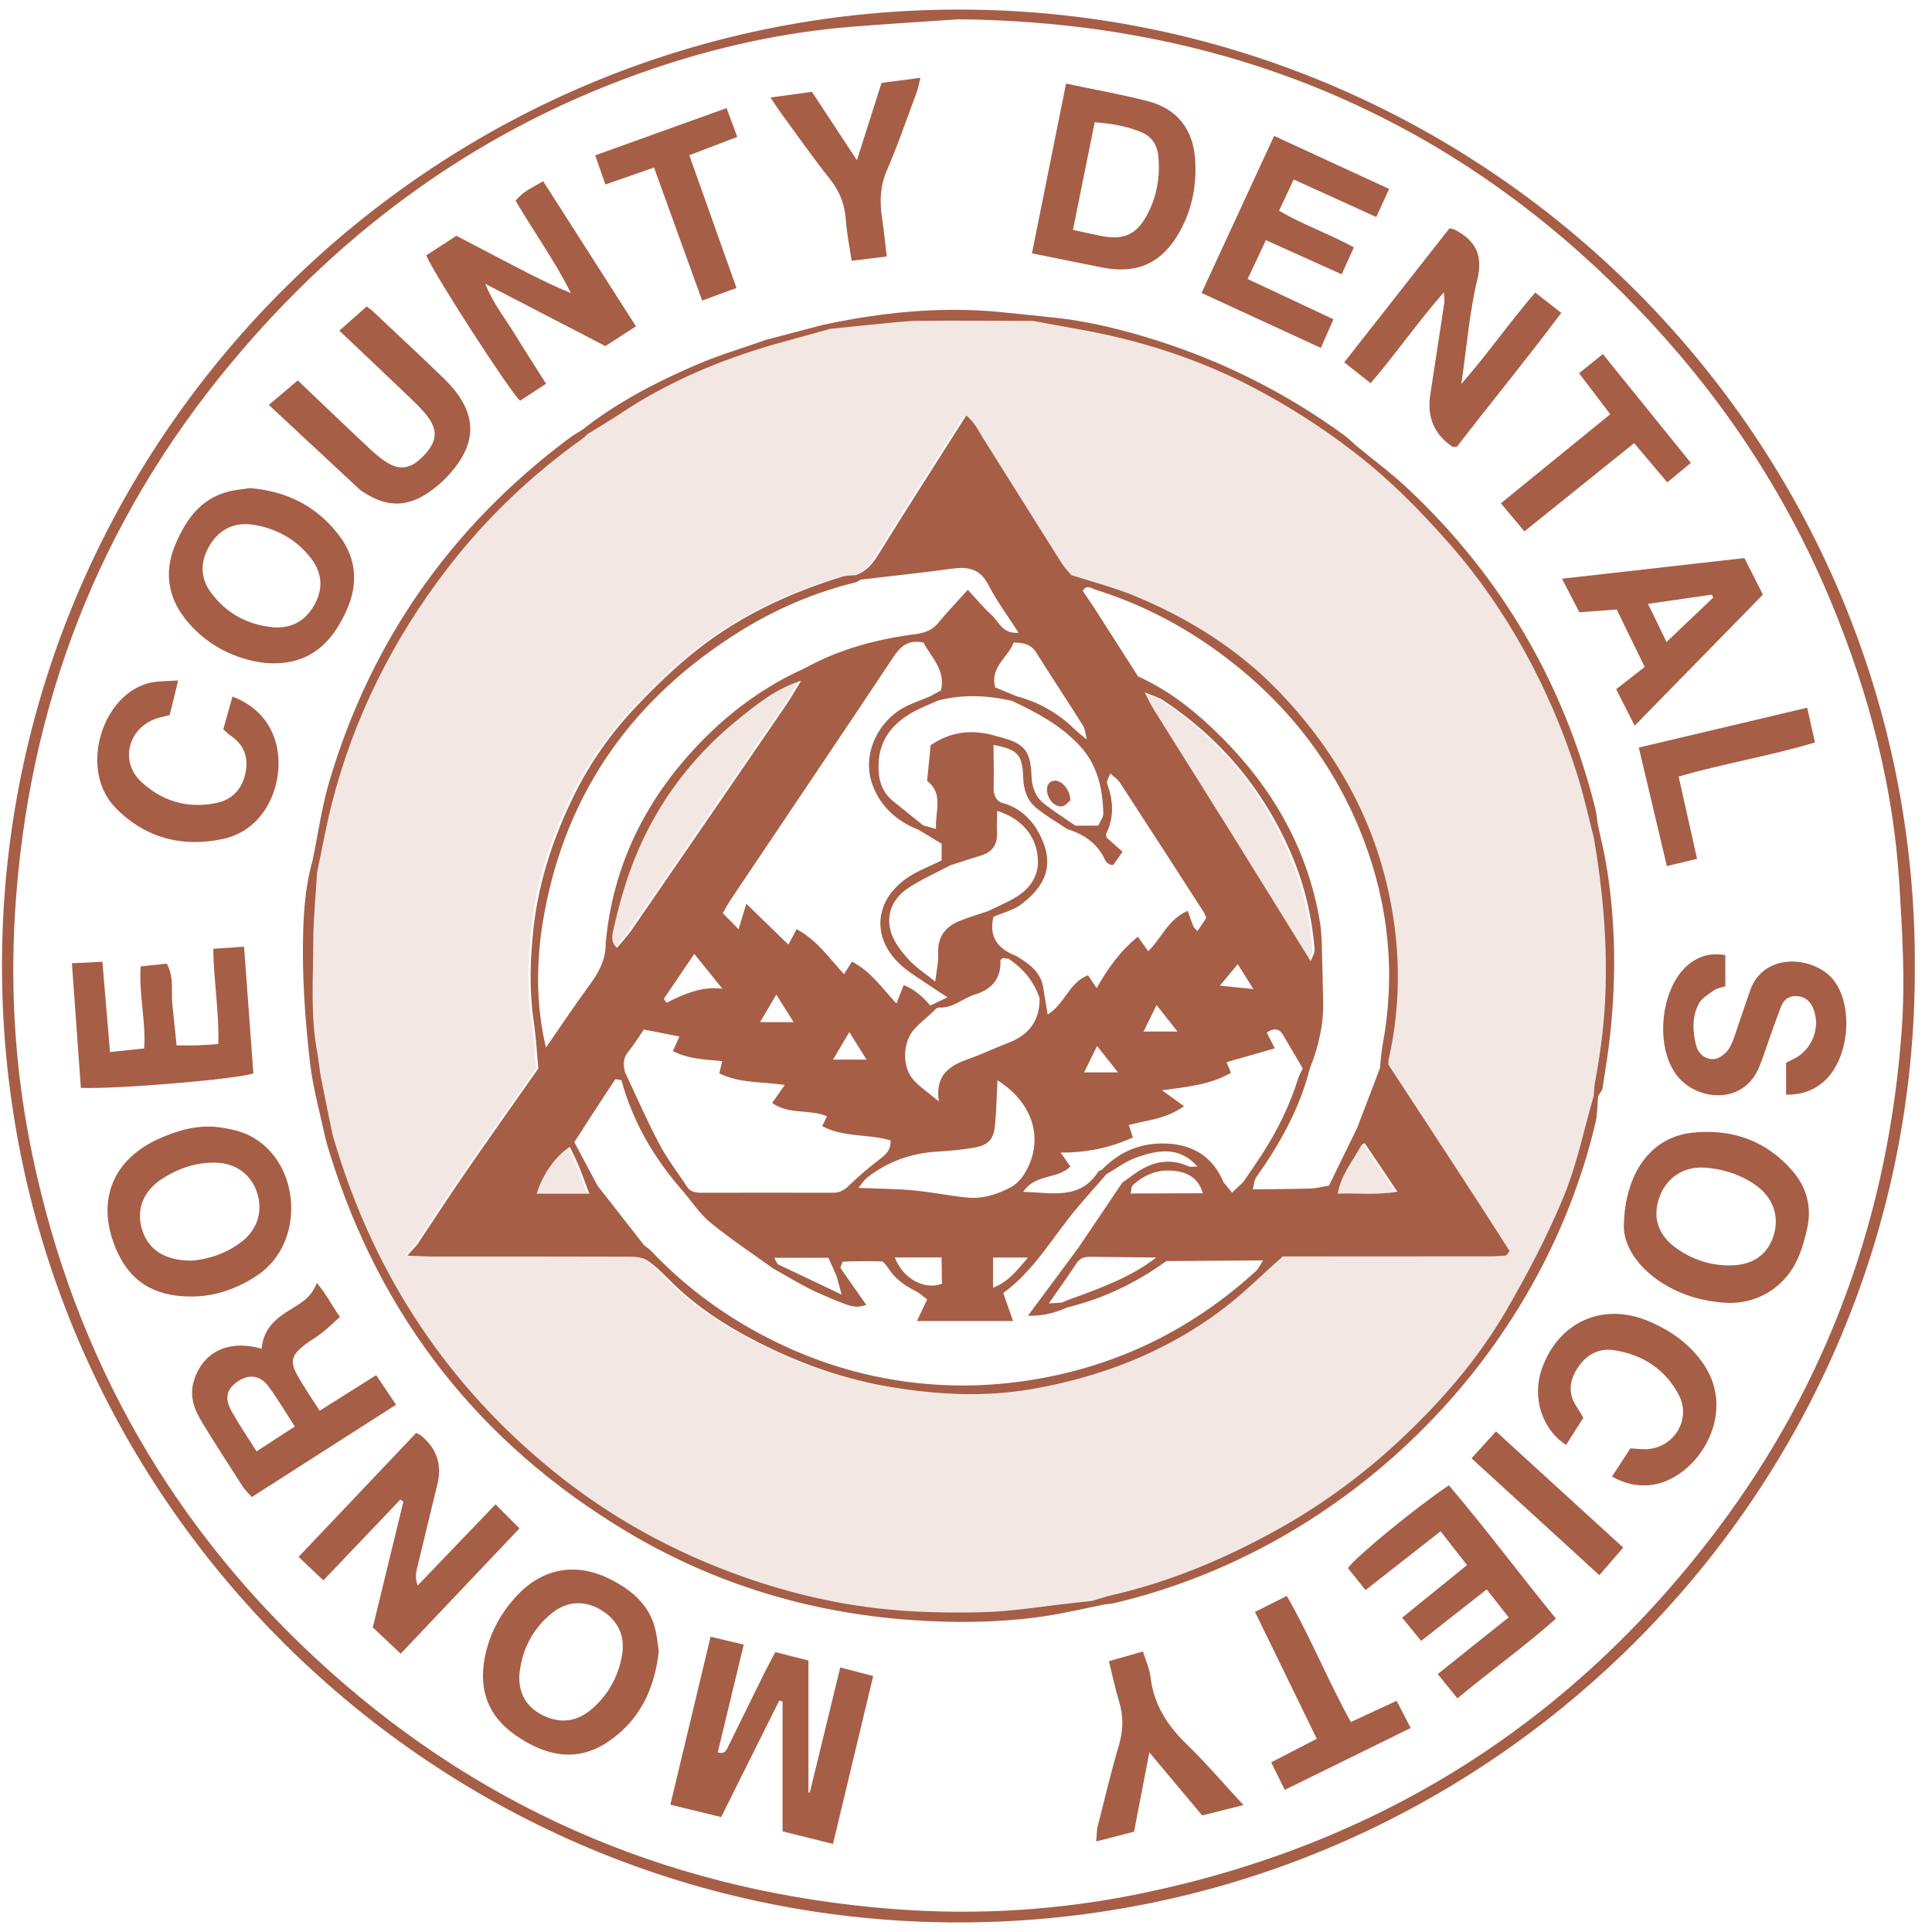 <svg xmlns="http://www.w3.org/2000/svg" width="101" height="101" viewBox="0 0 101 101" fill="none"><g clip-path="url(#clip0_6022_51)"><path opacity="0.15" d="M68.608 49.645C68.469 47.866 68.047 46.146 67.334 44.513C65.908 41.243 63.7 38.612 60.729 36.633C60.431 36.434 60.062 36.341 59.726 36.198C59.883 36.497 60.021 36.806 60.199 37.092C61.459 39.111 62.734 41.121 63.993 43.141C65.467 45.505 66.931 47.877 68.399 50.246C68.473 50.045 68.624 49.839 68.608 49.645Z" fill="#A75E46"></path><path opacity="0.15" d="M71.058 59.859C70.607 60.688 69.975 61.43 69.817 62.401C70.806 62.356 71.806 62.49 72.935 62.298C72.31 61.37 71.77 60.568 71.23 59.766C71.171 59.796 71.085 59.811 71.058 59.859Z" fill="#A75E46"></path><path opacity="0.15" d="M27.939 62.403H30.691C30.507 61.914 30.332 61.422 30.134 60.939C29.997 60.605 29.829 60.284 29.674 59.958C28.962 60.397 28.256 61.367 27.939 62.403Z" fill="#A75E46"></path><path opacity="0.15" d="M66.663 80.028C68.962 78.762 71.086 77.226 73.013 75.445C75.243 73.384 77.244 71.102 78.768 68.467C79.872 66.558 80.906 64.589 81.746 62.553C82.44 60.87 82.804 59.051 83.314 57.292C83.335 57.056 83.338 56.817 83.382 56.585C83.686 54.956 83.892 53.319 83.937 51.658C84.008 49.009 83.772 46.389 83.32 43.783C83.029 42.668 82.785 41.538 82.438 40.441C81.73 38.208 80.818 36.065 79.677 34.006C78.568 32.005 77.272 30.134 75.777 28.431C74.213 26.65 72.533 24.953 70.625 23.513C69.008 22.279 67.297 21.19 65.496 20.248C62.561 18.714 59.44 17.737 56.182 17.176C55.46 17.052 54.741 16.912 54.02 16.779C52.024 16.774 50.028 16.751 48.032 16.773C47.261 16.782 46.491 16.887 45.721 16.959C44.951 17.03 44.181 17.113 43.412 17.192C42.45 17.457 41.489 17.722 40.528 17.987C37.685 18.808 34.98 19.933 32.504 21.577C31.915 21.969 31.304 22.328 30.703 22.701C30.631 22.771 30.565 22.851 30.484 22.909C27.787 24.829 25.414 27.089 23.395 29.712C20.545 33.416 18.489 37.518 17.337 42.054C17.038 43.233 16.827 44.434 16.576 45.625C16.505 46.842 16.381 48.058 16.378 49.275C16.373 51.172 16.23 53.078 16.577 54.965C16.663 55.43 16.699 55.905 16.788 56.369C16.979 57.361 17.19 58.349 17.393 59.339C18.486 63.128 20.108 66.665 22.375 69.904C24.342 72.714 26.696 75.163 29.383 77.269C31.958 79.288 34.8 80.878 37.865 82.064C40.414 83.05 43.044 83.739 45.744 84.064C47.593 84.286 49.476 84.326 51.34 84.282C52.926 84.245 54.506 83.97 56.089 83.8C56.425 83.763 56.762 83.726 57.098 83.689C57.45 83.586 57.797 83.466 58.153 83.384C61.158 82.692 63.975 81.51 66.663 80.028ZM53.744 72.63C51.349 73.037 48.954 72.918 46.549 72.529C44.066 72.127 41.743 71.302 39.525 70.175C37.857 69.327 36.282 68.313 34.942 66.976C34.559 66.594 34.175 66.197 33.73 65.9C33.477 65.731 33.099 65.697 32.777 65.696C29.336 65.683 25.894 65.69 22.453 65.687C22.095 65.687 21.736 65.662 21.174 65.641C21.449 65.337 21.572 65.202 21.694 65.066C22.521 63.826 23.332 62.574 24.179 61.347C25.448 59.507 26.743 57.684 28.026 55.855C27.95 55.045 27.909 54.231 27.789 53.428C27.542 51.767 27.594 50.12 27.783 48.453C28.05 46.086 28.787 43.871 29.807 41.751C30.634 40.031 31.718 38.458 33.028 37.058C34.45 35.539 35.96 34.123 37.712 32.975C39.637 31.714 41.726 30.821 43.914 30.143C44.136 30.075 44.384 30.088 44.62 30.064C45.163 29.877 45.492 29.49 45.794 29.002C47.292 26.582 48.832 24.187 50.395 21.723C50.824 22.061 51.015 22.49 51.258 22.877C52.631 25.061 53.999 27.249 55.377 29.43C55.52 29.657 55.713 29.853 55.883 30.063C56.978 30.417 58.101 30.702 59.162 31.138C62.017 32.312 64.608 33.933 66.753 36.162C69.484 39.001 71.446 42.339 72.369 46.172C73.095 49.191 73.174 52.282 72.486 55.351C72.464 55.449 72.47 55.554 72.463 55.656C74.589 58.915 76.743 62.157 78.8 65.402C78.701 65.536 78.686 65.566 78.662 65.587C78.638 65.609 78.607 65.638 78.577 65.64C78.306 65.657 78.035 65.679 77.763 65.679C74.156 65.683 70.548 65.684 66.941 65.685C65.875 66.626 64.867 67.645 63.732 68.494C60.763 70.713 57.38 72.012 53.744 72.63Z" fill="#A75E46"></path><path opacity="0.15" d="M32.803 45.575C32.463 46.531 32.2 47.518 31.97 48.507C31.894 48.832 31.777 49.254 32.139 49.549C32.396 49.239 32.677 48.947 32.904 48.617C35.597 44.707 38.282 40.793 40.964 36.876C41.248 36.461 41.496 36.02 41.761 35.591C40.494 35.978 39.477 36.789 38.477 37.599C35.85 39.728 33.938 42.385 32.803 45.575Z" fill="#A75E46"></path><path d="M50.683 0.503C22.88 0.204 0.371 22.65 0.106 49.982C-0.163 77.656 22.161 100.254 49.649 100.498C77.52 100.746 100.2 78.131 100.103 50.508C100.195 23.041 77.882 0.796 50.683 0.503ZM89.813 79.905C82.159 90.084 72.047 96.45 59.558 99.005C55.358 99.865 51.094 100.128 46.836 99.809C35.596 98.968 25.659 94.899 17.23 87.359C9.089 80.077 3.919 71.047 1.687 60.359C0.813 56.172 0.523 51.931 0.79 47.651C1.46 36.899 5.158 27.319 12.037 19.035C17.977 11.883 25.28 6.599 34.14 3.591C37.507 2.448 40.963 1.687 44.513 1.399C46.38 1.247 48.251 1.138 50.12 1.01C58.203 1.094 65.888 2.765 73.061 6.557C78.088 9.214 82.464 12.715 86.319 16.877C90.345 21.222 93.52 26.118 95.777 31.598C97.698 36.261 98.971 41.094 99.288 46.136C99.448 48.683 99.601 51.256 99.421 53.794C98.738 63.406 95.62 72.181 89.813 79.905Z" fill="#A75E46"></path><path d="M42.333 93.717C42.309 93.711 42.286 93.704 42.263 93.698V86.808C41.691 86.663 41.118 86.517 40.533 86.368C40.312 86.787 40.132 87.112 39.967 87.446C39.346 88.698 38.73 89.952 38.114 91.206C37.997 91.443 37.926 91.737 37.523 91.607C37.972 89.746 38.419 87.892 38.881 85.976C38.253 85.827 37.74 85.706 37.147 85.565C36.431 88.554 35.746 91.417 35.045 94.344C35.972 94.57 36.791 94.769 37.701 94.991C38.749 92.889 39.744 90.892 40.74 88.895C40.797 88.915 40.854 88.936 40.91 88.956V95.739C41.788 95.957 42.629 96.167 43.547 96.396C44.256 93.434 44.943 90.566 45.649 87.617C45.041 87.459 44.504 87.32 43.927 87.17C43.376 89.433 42.855 91.575 42.333 93.717Z" fill="#A75E46"></path><path d="M25.905 78.642C24.502 80.105 23.168 81.496 21.833 82.887C21.719 82.559 21.729 82.3 21.787 82.053C22.142 80.562 22.509 79.074 22.869 77.585C23.117 76.558 22.825 75.708 21.994 75.034C21.943 74.993 21.873 74.974 21.752 74.915C19.733 77.042 17.701 79.184 15.61 81.388C16.075 81.83 16.476 82.212 16.904 82.619C18.296 81.158 19.613 79.776 20.93 78.394C20.983 78.43 21.036 78.466 21.089 78.502C20.56 80.676 20.031 82.849 19.489 85.078C19.957 85.519 20.42 85.955 20.947 86.451C23.034 84.25 25.067 82.106 27.156 79.902C26.726 79.469 26.347 79.088 25.905 78.642Z" fill="#A75E46"></path><path d="M28.547 20.061C27.951 19.118 27.417 18.291 26.902 17.452C26.408 16.644 25.797 15.898 25.369 14.838C27.568 15.978 29.59 17.026 31.647 18.092C32.182 17.747 32.686 17.422 33.247 17.06C31.6 14.484 30.007 11.992 28.394 9.471C27.857 9.802 27.316 10.005 26.958 10.499C27.909 12.128 29.002 13.63 29.842 15.317C28.785 14.89 27.8 14.385 26.819 13.874C25.827 13.359 24.838 12.839 23.858 12.326C23.283 12.7 22.775 13.03 22.281 13.351C22.75 14.433 26.637 20.444 27.188 20.949C27.625 20.664 28.068 20.374 28.547 20.061Z" fill="#A75E46"></path><path d="M19.666 71.889C18.635 72.538 17.697 73.129 16.712 73.749C16.296 73.096 15.909 72.538 15.576 71.951C15.142 71.184 15.225 70.851 15.937 70.3C16.232 70.071 16.564 69.89 16.857 69.658C17.166 69.413 17.448 69.135 17.77 68.846C17.338 68.232 17.049 67.635 16.562 67.07C16.249 67.904 15.606 68.188 15.041 68.547C14.325 69.002 13.752 69.547 13.68 70.508C11.91 70.004 10.568 70.696 10.125 72.229C9.895 73.025 10.172 73.711 10.565 74.358C11.254 75.491 11.975 76.604 12.693 77.719C12.814 77.906 12.986 78.061 13.162 78.262C15.696 76.641 18.178 75.052 20.705 73.435C20.329 72.875 20.016 72.41 19.666 71.889ZM13.412 75.873C12.954 75.143 12.5 74.48 12.109 73.78C11.718 73.08 11.848 72.606 12.452 72.205C13.03 71.822 13.61 71.895 14.048 72.493C14.525 73.143 14.937 73.841 15.414 74.574C14.731 75.017 14.114 75.418 13.412 75.873Z" fill="#A75E46"></path><path d="M71.652 20.033C72.975 18.496 74.091 16.869 75.48 15.282C75.499 15.577 75.524 15.68 75.51 15.778C75.267 17.391 75.025 19.005 74.773 20.617C74.589 21.789 74.969 22.697 75.912 23.342C75.957 23.373 76.037 23.352 76.161 23.358C77.936 21.051 79.811 18.778 81.619 16.356C81.133 15.977 80.736 15.667 80.257 15.293C78.918 16.843 77.814 18.45 76.394 20.074C76.684 18.092 76.82 16.318 77.232 14.611C77.551 13.289 77.103 12.548 76.018 11.991C75.962 11.963 75.891 11.963 75.771 11.938C73.964 14.241 72.142 16.562 70.273 18.943C70.769 19.335 71.187 19.665 71.652 20.033Z" fill="#A75E46"></path><path d="M88.404 59.223C86.314 59.474 84.953 61.295 84.889 64.073C84.879 65.112 85.596 66.217 86.806 67.015C87.82 67.683 88.967 68.023 90.173 68.105C91.801 68.216 93.282 67.333 93.962 65.841C94.2 65.32 94.357 64.753 94.48 64.192C94.723 63.087 94.438 62.063 93.72 61.227C92.329 59.605 90.471 58.975 88.404 59.223ZM92.707 64.63C92.367 65.657 91.559 66.174 90.329 66.153C89.347 66.139 88.457 65.829 87.66 65.271C86.683 64.588 86.375 63.655 86.742 62.61C87.101 61.587 87.99 60.97 89.105 61.04C90.032 61.099 90.911 61.373 91.691 61.892C92.687 62.554 93.055 63.577 92.707 64.63Z" fill="#A75E46"></path><path d="M13.384 34.586C13.81 34.671 14.261 34.699 14.694 34.663C16.477 34.518 17.478 33.367 18.142 31.852C18.719 30.538 18.637 29.224 17.783 28.068C16.632 26.51 15.045 25.672 13.053 25.517C12.687 25.577 12.279 25.607 11.89 25.712C10.47 26.094 9.727 27.17 9.183 28.429C8.517 29.969 8.809 31.383 9.89 32.604C10.815 33.65 12.006 34.312 13.384 34.586ZM10.99 28.465C11.512 27.622 12.312 27.283 13.26 27.435C14.435 27.623 15.449 28.18 16.204 29.114C16.81 29.863 16.937 30.698 16.456 31.584C16.006 32.411 15.331 32.831 14.376 32.801C12.979 32.692 11.834 32.082 11.011 30.954C10.434 30.163 10.477 29.293 10.99 28.465Z" fill="#A75E46"></path><path d="M31.892 82.553C30.097 81.65 28.334 81.978 26.975 83.466C26.133 84.389 25.561 85.463 25.334 86.702C25.027 88.372 25.534 89.726 26.937 90.705C28.445 91.757 30.069 92.168 31.707 91.108C33.412 90.005 34.226 88.316 34.44 86.32C34.38 85.934 34.348 85.561 34.264 85.201C33.956 83.891 33.02 83.122 31.892 82.553ZM32.519 86.522C32.325 87.659 31.779 88.64 30.887 89.385C30.144 90.007 29.298 90.115 28.413 89.688C27.523 89.257 27.101 88.541 27.151 87.541C27.284 86.234 27.846 85.136 28.872 84.314C29.668 83.678 30.602 83.66 31.442 84.178C32.319 84.719 32.688 85.528 32.519 86.522Z" fill="#A75E46"></path><path d="M13.182 59.437C12.668 59.148 12.038 59.008 11.445 58.93C10.374 58.79 9.355 59.07 8.373 59.5C5.879 60.594 5.004 62.778 6.063 65.29C6.76 66.944 8.006 67.775 9.958 67.778C11.17 67.793 12.427 67.39 13.538 66.611C15.937 64.928 15.742 60.873 13.182 59.437ZM12.65 64.901C11.82 65.549 10.851 65.834 10.04 65.902C8.597 65.914 7.724 65.308 7.415 64.24C7.119 63.216 7.494 62.253 8.491 61.613C9.335 61.07 10.268 60.759 11.282 60.781C12.331 60.804 13.124 61.396 13.438 62.349C13.752 63.301 13.469 64.262 12.65 64.901Z" fill="#A75E46"></path><path d="M61.694 12.072C62.334 10.905 62.562 9.652 62.478 8.334C62.378 6.789 61.561 5.702 60.052 5.304C58.677 4.941 57.271 4.698 55.73 4.371C55.125 7.387 54.546 10.267 53.948 13.244C55.242 13.505 56.431 13.749 57.622 13.985C59.476 14.352 60.78 13.736 61.694 12.072ZM56.091 12.019C56.477 10.109 56.845 8.286 57.228 6.392C58.128 6.463 58.952 6.595 59.727 6.939C60.239 7.167 60.501 7.615 60.554 8.15C60.663 9.261 60.469 10.331 59.925 11.309C59.375 12.296 58.69 12.566 57.524 12.327C57.066 12.233 56.61 12.131 56.091 12.019Z" fill="#A75E46"></path><path d="M12.758 49.489C12.156 49.531 11.666 49.565 11.146 49.601C11.176 51.331 11.463 52.936 11.414 54.578C10.974 54.607 10.637 54.638 10.3 54.648C9.943 54.66 9.585 54.651 9.232 54.651C9.151 53.855 9.084 53.18 9.011 52.506C8.936 51.814 9.113 51.085 8.718 50.377C8.268 50.424 7.84 50.469 7.356 50.52C7.248 51.996 7.64 53.4 7.535 54.81C6.904 54.877 6.371 54.933 5.751 54.998C5.618 53.414 5.488 51.875 5.354 50.279C4.764 50.308 4.304 50.331 3.759 50.357C3.919 52.578 4.071 54.703 4.227 56.87C6.095 56.948 12.393 56.417 13.247 56.113C13.086 53.941 12.925 51.751 12.758 49.489Z" fill="#A75E46"></path><path d="M70.465 81.975C70.753 82.335 71.046 82.701 71.386 83.126C72.713 82.086 73.985 81.09 75.31 80.052C75.796 80.673 76.225 81.221 76.693 81.818C75.512 82.775 74.415 83.664 73.299 84.568C73.658 85.007 73.953 85.368 74.293 85.782C75.436 84.884 76.527 84.027 77.721 83.09C78.136 83.62 78.487 84.066 78.869 84.552C77.609 85.559 76.417 86.511 75.16 87.516C75.51 87.948 75.839 88.354 76.19 88.787C77.937 87.332 79.702 86.082 81.34 84.617C79.403 82.244 77.645 79.88 75.743 77.648C73.996 78.823 70.9 81.364 70.465 81.975Z" fill="#A75E46"></path><path d="M91.493 51.776C91.279 52.385 91.081 53 90.866 53.609C90.718 54.025 90.612 54.474 90.376 54.835C90.211 55.087 89.865 55.354 89.588 55.368C89.18 55.389 88.794 55.113 88.677 54.674C88.48 53.937 88.446 53.172 88.801 52.483C88.954 52.183 89.314 51.977 89.608 51.768C89.76 51.659 89.972 51.635 90.195 51.56V49.931C89.501 49.808 88.927 49.943 88.404 50.318C86.751 51.5 86.427 54.941 87.826 56.413C88.908 57.553 91.165 57.721 91.965 55.783C92.185 55.249 92.354 54.696 92.549 54.152C92.733 53.64 92.913 53.127 93.108 52.619C93.243 52.267 93.519 52.064 93.891 52.071C94.293 52.078 94.593 52.278 94.768 52.663C95.22 53.66 94.744 54.917 93.729 55.378C93.613 55.431 93.501 55.494 93.372 55.56V57.23C94.14 57.236 94.765 57.031 95.302 56.578C96.641 55.448 96.927 52.737 95.916 51.317C94.981 50.001 92.23 49.685 91.493 51.776Z" fill="#A75E46"></path><path d="M69.708 16.691C68.167 15.968 66.731 15.293 65.224 14.585C65.559 13.872 65.856 13.24 66.178 12.555C67.535 13.166 68.799 13.736 70.14 14.34C70.365 13.844 70.566 13.399 70.778 12.932C69.468 12.216 68.119 11.754 66.867 11.015C67.146 10.421 67.383 9.915 67.632 9.383C69.124 10.061 70.508 10.69 71.949 11.346C72.196 10.805 72.399 10.36 72.62 9.876C70.58 8.936 68.639 8.041 66.608 7.105C65.346 9.836 64.108 12.514 62.814 15.315C64.943 16.296 66.967 17.228 69.051 18.189C69.294 17.635 69.491 17.185 69.708 16.691Z" fill="#A75E46"></path><path d="M19.017 25.737C20.236 26.541 21.337 26.523 22.521 25.665C22.768 25.485 23.007 25.289 23.223 25.073C25.043 23.255 25.042 21.568 23.2 19.782C21.976 18.597 20.729 17.437 19.489 16.269C19.375 16.161 19.24 16.075 19.169 16.02C18.683 16.452 18.251 16.835 17.741 17.287C19.047 18.526 20.235 19.645 21.413 20.776C21.755 21.105 22.108 21.437 22.385 21.82C22.91 22.544 22.822 23.114 22.151 23.82C21.493 24.513 20.907 24.627 20.16 24.135C19.765 23.876 19.414 23.543 19.068 23.217C17.879 22.098 16.701 20.968 15.566 19.888C15.047 20.328 14.586 20.718 14.053 21.169C15.683 22.687 17.224 24.124 18.768 25.558C18.842 25.628 18.931 25.681 19.017 25.737Z" fill="#A75E46"></path><path d="M82.564 32.008C83.282 31.954 83.885 31.909 84.515 31.862C85.004 32.864 85.461 33.8 85.981 34.866C85.454 35.277 84.972 35.654 84.49 36.03C84.841 36.722 85.125 37.283 85.457 37.938C87.756 35.587 89.962 33.332 92.161 31.085C91.814 30.402 91.524 29.829 91.193 29.174C88.043 29.531 84.912 29.885 81.658 30.253C82.011 30.938 82.299 31.496 82.564 32.008ZM89.484 31.087C89.511 31.137 89.538 31.188 89.564 31.238C88.776 31.988 87.989 32.737 87.123 33.561C86.777 32.85 86.487 32.255 86.153 31.568C87.325 31.399 88.405 31.242 89.484 31.087Z" fill="#A75E46"></path><path d="M11.654 43.859C14.069 43.34 14.906 40.669 14.437 38.883C14.131 37.718 13.37 36.887 12.154 36.413C11.984 37.015 11.838 37.533 11.672 38.123C11.834 38.267 11.924 38.37 12.034 38.443C12.743 38.91 13 39.572 12.837 40.385C12.668 41.226 12.164 41.803 11.31 41.979C9.809 42.289 8.454 41.885 7.366 40.852C6.198 39.743 6.758 37.933 8.329 37.517C8.491 37.474 8.653 37.434 8.871 37.378C9.007 36.826 9.141 36.276 9.314 35.574C8.766 35.612 8.333 35.597 7.918 35.679C5.369 36.183 4.073 40.212 6.034 42.225C7.585 43.816 9.533 44.314 11.654 43.859Z" fill="#A75E46"></path><path d="M86.198 69.073C83.801 68.055 81.476 69.096 80.605 71.554C80.081 73.035 80.588 74.694 81.869 75.538C82.173 75.06 82.476 74.584 82.774 74.116C82.627 73.875 82.528 73.699 82.416 73.531C81.965 72.849 82.041 72.186 82.466 71.525C82.913 70.827 83.575 70.463 84.369 70.584C85.859 70.81 87.061 71.575 87.765 72.928C88.456 74.254 87.438 75.785 85.946 75.763C85.744 75.76 85.541 75.736 85.234 75.715C84.895 76.234 84.585 76.711 84.27 77.193C84.981 77.582 85.568 77.688 86.18 77.645C88.578 77.477 90.922 74.042 89.055 71.305C88.342 70.26 87.343 69.559 86.198 69.073Z" fill="#A75E46"></path><path d="M62.033 91.181C61.019 90.2 60.316 89.106 60.147 87.68C60.094 87.233 59.894 86.803 59.751 86.335C59.084 86.525 58.544 86.679 57.971 86.843C58.162 87.612 58.297 88.279 58.496 88.926C58.735 89.698 58.727 90.437 58.498 91.219C58.086 92.622 57.746 94.047 57.387 95.465C57.334 95.678 57.341 95.906 57.306 96.265C58.062 96.07 58.698 95.907 59.285 95.756C59.559 94.336 59.806 93.054 60.085 91.61C61.078 92.796 61.964 93.854 62.845 94.907C63.555 94.729 64.176 94.573 65.005 94.365C63.935 93.21 63.031 92.147 62.033 91.181Z" fill="#A75E46"></path><path d="M43.415 9.4C43.929 10.047 44.169 10.739 44.224 11.546C44.27 12.213 44.408 12.872 44.52 13.633C45.162 13.554 45.715 13.487 46.358 13.408C46.268 12.664 46.208 12.027 46.111 11.396C45.981 10.541 46.007 9.735 46.364 8.907C46.944 7.566 47.417 6.18 47.927 4.81C48.003 4.606 48.037 4.387 48.117 4.067C47.377 4.164 46.748 4.246 46.084 4.333C45.666 5.648 45.257 6.935 44.798 8.376C43.938 7.069 43.194 5.939 42.444 4.8C41.696 4.903 41.032 4.994 40.279 5.097C40.502 5.429 40.644 5.658 40.803 5.874C41.667 7.055 42.506 8.256 43.415 9.4Z" fill="#A75E46"></path><path d="M78.463 26.31C78.926 26.864 79.304 27.316 79.691 27.779C81.649 26.205 83.519 24.701 85.429 23.166C86.049 23.902 86.588 24.539 87.161 25.217C87.6 24.855 87.962 24.556 88.394 24.199C86.864 22.307 85.353 20.439 83.793 18.51C83.343 18.872 82.957 19.184 82.549 19.512C83.113 20.253 83.637 20.942 84.179 21.655C82.234 23.24 80.375 24.754 78.463 26.31Z" fill="#A75E46"></path><path d="M34.191 8.759C35.046 11.121 35.865 13.388 36.706 15.714C37.327 15.486 37.889 15.28 38.501 15.054C37.667 12.707 36.861 10.44 36.035 8.115C36.897 7.786 37.68 7.487 38.542 7.158C38.341 6.614 38.171 6.156 37.984 5.651C35.645 6.492 33.411 7.295 31.117 8.12C31.297 8.64 31.449 9.079 31.646 9.645C32.551 9.33 33.339 9.056 34.191 8.759Z" fill="#A75E46"></path><path d="M70.62 90.023C69.406 87.83 68.5 85.564 67.272 83.433C66.669 83.734 66.165 83.986 65.607 84.265C66.714 86.538 67.766 88.697 68.838 90.899C68.008 91.328 67.263 91.714 66.455 92.131C66.697 92.622 66.903 93.041 67.164 93.57C69.397 92.472 71.528 91.425 73.748 90.335C73.49 89.838 73.264 89.402 73.011 88.914C72.168 89.305 71.409 89.657 70.62 90.023Z" fill="#A75E46"></path><path d="M87.138 45.275C87.71 45.139 88.181 45.026 88.718 44.898C88.382 43.396 88.074 42.019 87.755 40.594C90.155 39.906 92.529 39.52 94.882 38.814C94.735 38.158 94.612 37.611 94.475 36.997C91.501 37.701 88.637 38.378 85.673 39.08C86.172 41.19 86.645 43.19 87.138 45.275Z" fill="#A75E46"></path><path d="M76.927 76.238C79.159 78.279 81.355 80.287 83.609 82.347C84.057 81.829 84.442 81.383 84.856 80.904C82.598 78.841 80.426 76.857 78.206 74.829C77.751 75.331 77.367 75.753 76.927 76.238Z" fill="#A75E46"></path><path d="M58.325 83.789C70.529 80.885 80.512 70.908 83.404 58.714C83.512 58.257 83.502 57.772 83.547 57.3C83.626 57.162 83.755 57.032 83.778 56.885C83.926 55.946 84.077 55.006 84.178 54.06C84.498 51.069 84.462 48.083 83.957 45.111C83.843 44.446 83.676 43.79 83.534 43.13C83.487 42.83 83.465 42.523 83.39 42.229C81.751 35.726 78.503 30.16 73.619 25.563C72.757 24.752 71.798 24.043 70.884 23.287C70.682 23.109 70.493 22.913 70.276 22.756C67.317 20.6 64.09 18.96 60.606 17.841C58.733 17.24 56.826 16.759 54.856 16.579C53.978 16.488 53.1 16.389 52.221 16.307C49.106 16.014 46.036 16.333 42.992 16.991C42.012 17.249 41.033 17.506 40.053 17.764C38.843 18.191 37.605 18.555 36.428 19.061C34.311 19.97 32.267 21.03 30.443 22.466C30.214 22.612 29.974 22.744 29.757 22.907C23.601 27.509 19.399 33.487 17.215 40.855C16.821 42.186 16.633 43.578 16.35 44.942C15.9 46.525 15.837 48.165 15.836 49.782C15.835 51.713 15.988 53.652 16.209 55.572C16.362 56.908 16.74 58.218 17.018 59.539C17.093 59.797 17.164 60.057 17.244 60.314C19.912 68.882 25.093 75.483 32.793 80.085C37.346 82.806 42.309 84.306 47.583 84.687C49.923 84.855 52.286 84.836 54.622 84.488C55.662 84.333 56.69 84.087 57.723 83.882C57.924 83.852 58.128 83.836 58.325 83.789ZM56.089 83.8C54.506 83.97 52.926 84.244 51.34 84.282C49.476 84.326 47.593 84.286 45.744 84.064C43.044 83.739 40.414 83.05 37.865 82.064C34.799 80.878 31.958 79.288 29.383 77.269C26.696 75.163 24.342 72.713 22.375 69.904C20.108 66.665 18.486 63.128 17.393 59.339C17.19 58.349 16.979 57.361 16.788 56.369C16.699 55.905 16.663 55.43 16.577 54.965C16.23 53.078 16.373 51.172 16.378 49.275C16.381 48.058 16.505 46.842 16.575 45.625C16.827 44.434 17.038 43.233 17.337 42.054C18.489 37.518 20.545 33.416 23.395 29.712C25.414 27.089 27.787 24.829 30.484 22.909C30.565 22.851 30.631 22.771 30.703 22.701C31.304 22.328 31.915 21.968 32.504 21.577C34.98 19.933 37.685 18.808 40.528 17.987C41.489 17.722 42.45 17.457 43.411 17.191C44.181 17.113 44.951 17.03 45.721 16.958C46.491 16.887 47.261 16.782 48.032 16.773C50.028 16.751 52.024 16.774 54.02 16.779C54.741 16.912 55.46 17.051 56.182 17.176C59.44 17.737 62.561 18.714 65.496 20.248C67.297 21.19 69.008 22.279 70.625 23.513C72.533 24.953 74.212 26.65 75.777 28.431C77.272 30.133 78.568 32.005 79.677 34.006C80.818 36.065 81.73 38.208 82.438 40.441C82.785 41.538 83.029 42.668 83.319 43.783C83.771 46.389 84.008 49.009 83.937 51.658C83.892 53.319 83.685 54.956 83.381 56.585C83.338 56.817 83.335 57.056 83.314 57.292C82.804 59.051 82.44 60.87 81.746 62.553C80.906 64.589 79.872 66.558 78.767 68.467C77.244 71.101 75.243 73.383 73.013 75.445C71.086 77.226 68.962 78.762 66.663 80.028C63.974 81.51 61.158 82.692 58.153 83.384C57.797 83.466 57.449 83.586 57.098 83.689C56.761 83.726 56.425 83.763 56.089 83.8Z" fill="#A75E46"></path><path d="M67.057 65.685C70.665 65.684 74.272 65.683 77.88 65.679C78.151 65.679 78.423 65.657 78.694 65.64C78.724 65.638 78.754 65.609 78.779 65.587C78.802 65.566 78.818 65.536 78.916 65.402C76.859 62.157 74.706 58.915 72.58 55.656C72.587 55.554 72.581 55.449 72.603 55.351C73.291 52.282 73.212 49.191 72.485 46.172C71.563 42.339 69.6 39.001 66.87 36.162C64.725 33.933 62.133 32.312 59.278 31.138C58.217 30.702 57.094 30.417 55.999 30.063C55.83 29.853 55.637 29.657 55.493 29.43C54.116 27.249 52.747 25.061 51.375 22.877C51.132 22.49 50.941 22.061 50.511 21.723C48.949 24.187 47.409 26.582 45.91 29.002C45.608 29.49 45.28 29.877 44.736 30.064C44.5 30.088 44.252 30.075 44.03 30.143C41.842 30.821 39.754 31.714 37.828 32.975C36.077 34.123 34.567 35.539 33.145 37.058C31.834 38.458 30.751 40.031 29.923 41.751C28.904 43.871 28.167 46.086 27.899 48.453C27.711 50.12 27.658 51.767 27.906 53.428C28.025 54.231 28.066 55.045 28.143 55.855C26.859 57.684 25.565 59.507 24.296 61.347C23.449 62.574 22.638 63.826 21.811 65.066C21.688 65.202 21.566 65.337 21.291 65.641C21.853 65.662 22.211 65.687 22.569 65.687C26.011 65.69 29.452 65.683 32.894 65.696C33.216 65.697 33.594 65.731 33.846 65.9C34.292 66.197 34.676 66.594 35.059 66.976C36.398 68.313 37.973 69.327 39.641 70.175C41.859 71.302 44.182 72.127 46.665 72.529C49.071 72.918 51.466 73.037 53.861 72.63C57.497 72.012 60.879 70.713 63.848 68.494C64.983 67.645 65.991 66.626 67.057 65.685ZM73.052 62.298C71.923 62.49 70.923 62.356 69.934 62.401C70.092 61.43 70.723 60.688 71.175 59.859C71.201 59.811 71.288 59.796 71.346 59.766C71.886 60.568 72.427 61.37 73.052 62.298ZM57.307 30.839C59.631 31.572 61.774 32.675 63.734 34.111C67.192 36.645 69.764 39.882 71.292 43.907C72.614 47.389 72.962 50.966 72.279 54.636C72.205 55.035 72.184 55.443 72.138 55.847C71.743 56.882 71.349 57.917 70.954 58.952C70.462 59.961 69.97 60.97 69.477 61.979C69.153 62.032 68.83 62.123 68.504 62.133C67.501 62.163 66.497 62.163 65.493 62.175C65.551 61.962 65.555 61.71 65.675 61.541C66.912 59.794 67.947 57.951 68.476 55.856C68.934 54.722 69.198 53.55 69.172 52.321C69.151 51.318 69.124 50.314 69.099 49.31C69.073 48.973 69.073 48.631 69.019 48.298C68.36 44.192 66.323 40.845 63.333 38.028C62.186 36.949 60.94 36.009 59.494 35.36C58.736 34.174 57.98 32.987 57.219 31.803C57.021 31.494 56.806 31.194 56.599 30.89C56.809 30.533 57.072 30.765 57.307 30.839ZM59.105 62.393C59.145 62.241 59.136 62.033 59.234 61.944C59.754 61.475 60.379 61.181 61.08 61.192C61.905 61.206 62.622 61.468 62.88 62.38C61.622 62.385 60.364 62.389 59.105 62.393ZM60.443 65.739C59.108 66.778 57.539 67.337 55.976 67.907C55.819 67.965 55.665 68.033 55.51 68.097C55.316 68.109 55.122 68.121 54.831 68.139C55.36 67.376 55.833 66.718 56.278 66.042C56.479 65.735 56.751 65.697 57.07 65.702C58.194 65.719 59.319 65.728 60.443 65.739ZM47.761 62.23C46.856 62.146 45.943 62.145 44.876 62.1C45.083 61.849 45.178 61.684 45.316 61.575C46.391 60.731 47.616 60.29 48.98 60.205C49.622 60.165 50.268 60.112 50.901 60.001C51.684 59.864 51.949 59.569 52.021 58.79C52.089 58.048 52.104 57.301 52.146 56.473C54.172 57.763 54.552 59.772 53.545 61.378C53.373 61.652 53.117 61.922 52.835 62.07C52.139 62.436 51.382 62.684 50.585 62.607C49.64 62.517 48.706 62.318 47.761 62.23ZM49.242 67.112C48.34 67.455 47.195 66.851 46.78 65.735H49.223C49.23 66.194 49.236 66.653 49.242 67.112ZM43.547 62.354C41.263 62.349 38.978 62.351 36.694 62.354C36.375 62.355 36.078 62.324 35.899 62.011C35.416 61.277 34.871 60.575 34.464 59.802C33.818 58.576 33.264 57.301 32.67 56.047C32.585 55.675 32.558 55.33 32.835 54.995C33.135 54.633 33.38 54.224 33.659 53.821C34.286 53.944 34.874 54.06 35.518 54.186C35.393 54.466 35.3 54.673 35.177 54.948C35.975 55.36 36.85 55.391 37.755 55.473C37.701 55.701 37.658 55.882 37.603 56.112C38.676 56.642 39.854 56.543 41.023 56.719C40.801 57.037 40.596 57.331 40.367 57.66C41.257 58.296 42.336 57.962 43.232 58.359C43.141 58.546 43.067 58.697 42.982 58.87C44.103 59.476 45.391 59.268 46.556 59.618C46.587 60.055 46.372 60.307 46.048 60.553C45.457 61.004 44.889 61.491 44.352 62.005C44.109 62.238 43.875 62.355 43.547 62.354ZM43.732 66.702C43.806 66.97 43.879 67.239 43.998 67.676C42.788 67.101 41.72 66.593 40.651 66.085C40.606 65.999 40.561 65.913 40.478 65.755H43.306C43.438 66.048 43.585 66.375 43.732 66.702ZM57.846 43.783C57.839 43.716 57.804 43.635 57.829 43.584C58.255 42.719 58.2 41.856 57.882 40.97C57.832 40.83 57.983 40.617 58.042 40.438C58.212 40.595 58.423 40.725 58.546 40.912C60.013 43.161 61.468 45.419 62.923 47.676C62.978 47.761 63.006 47.861 63.062 47.99C62.924 48.194 62.776 48.412 62.602 48.67C62.503 48.563 62.418 48.508 62.386 48.43C62.285 48.184 62.203 47.93 62.093 47.619C61.078 48.042 60.727 49.041 60.028 49.729C59.849 49.479 59.702 49.272 59.485 48.969C58.56 49.718 57.923 50.615 57.33 51.655C57.18 51.432 57.045 51.231 56.879 50.985C55.895 51.355 55.637 52.521 54.771 53.035C54.693 52.571 54.625 52.17 54.558 51.769C54.478 50.847 53.817 50.391 53.113 49.969C52.17 49.607 51.682 48.983 51.934 47.93C52.428 47.714 52.988 47.584 53.404 47.265C54.679 46.29 55.063 45.24 54.49 43.916C54.076 42.958 53.391 42.214 52.312 41.95C52.024 41.771 51.939 41.517 51.947 41.178C51.965 40.433 51.942 39.687 51.936 38.941C53.204 39.183 53.449 39.44 53.489 40.647C53.51 41.254 53.679 41.817 54.134 42.201C54.646 42.634 55.241 42.969 55.8 43.346C56.688 43.621 57.397 44.11 57.786 44.99C57.823 45.073 57.925 45.135 58.009 45.186C58.059 45.217 58.134 45.208 58.197 45.217C58.354 44.996 58.51 44.776 58.686 44.529C58.391 44.267 58.118 44.025 57.846 43.783ZM64.109 43.141C62.85 41.121 61.576 39.111 60.316 37.092C60.137 36.806 59.999 36.497 59.843 36.198C60.179 36.341 60.547 36.435 60.846 36.633C63.816 38.612 66.024 41.243 67.451 44.513C68.164 46.146 68.585 47.866 68.725 49.645C68.74 49.839 68.589 50.045 68.516 50.246C67.047 47.877 65.584 45.506 64.109 43.141ZM65.524 51.707C64.817 51.635 64.333 51.585 63.775 51.527C64.092 51.144 64.363 50.817 64.705 50.404C64.967 50.82 65.202 51.194 65.524 51.707ZM61.555 53.926H59.783C60.014 53.456 60.228 53.02 60.463 52.543C60.791 52.959 61.118 53.373 61.555 53.926ZM58.444 56.063H56.673C56.904 55.593 57.118 55.157 57.353 54.68C57.681 55.096 58.008 55.51 58.444 56.063ZM49.076 57.577C48.539 57.13 48.116 56.846 47.778 56.483C47.137 55.794 47.173 54.467 47.821 53.776C48.075 53.506 48.365 53.269 48.639 53.017C48.791 52.895 48.95 52.662 49.094 52.671C49.828 52.717 50.331 52.185 50.963 51.992C51.844 51.722 52.343 51.17 52.298 50.205C52.296 50.167 52.386 50.125 52.433 50.085C52.533 50.098 52.633 50.111 52.734 50.124C53.494 50.642 54.061 51.311 54.351 52.196C54.354 53.361 53.787 54.112 52.707 54.519C52.006 54.783 51.331 55.115 50.626 55.363C49.653 55.706 48.883 56.179 49.076 57.577ZM57.415 43.161C57.017 43.162 56.619 43.162 56.221 43.163C55.669 42.78 55.098 42.423 54.573 42.007C54.131 41.656 53.948 41.154 53.926 40.58C53.873 39.197 53.556 38.846 52.102 38.487C50.864 38.103 49.705 38.232 48.651 38.96C48.587 39.614 48.529 40.208 48.468 40.823C49.347 41.501 48.877 42.426 48.932 43.336C48.642 43.254 48.45 43.2 48.259 43.145C47.732 42.721 47.202 42.301 46.679 41.872C46.072 41.375 45.906 40.709 45.927 39.955C45.962 38.7 46.633 37.858 47.663 37.263C48.101 37.011 48.581 36.833 49.042 36.621C50.328 36.289 51.613 36.347 52.896 36.639C54.158 37.225 55.364 37.867 56.361 38.893C57.368 39.931 57.638 41.173 57.678 42.52C57.685 42.731 57.507 42.947 57.415 43.161ZM49.193 36.089C49.024 36.182 48.824 36.292 48.624 36.403C48.074 36.647 47.473 36.817 46.982 37.149C45.818 37.938 45.051 39.53 45.622 41.057C46.035 42.162 46.891 42.94 48.015 43.377C48.404 43.611 48.794 43.845 49.226 44.105V44.978C48.591 45.301 47.899 45.546 47.331 45.961C45.657 47.182 45.587 49.125 47.142 50.493C47.597 50.894 48.136 51.2 48.636 51.55C48.722 51.471 48.807 51.392 48.892 51.313C48.42 50.931 47.898 50.595 47.492 50.153C47.114 49.74 46.735 49.252 46.578 48.73C46.298 47.794 46.671 46.963 47.472 46.43C48.167 45.967 48.946 45.628 49.687 45.234C50.228 45.061 50.767 44.883 51.309 44.716C51.913 44.529 52.153 44.114 52.124 43.498C52.106 43.13 52.128 42.761 52.132 42.392C53.424 42.788 54.246 43.757 54.261 45.026C54.27 45.825 53.834 46.45 53.17 46.866C52.688 47.169 52.151 47.383 51.639 47.636C51.128 47.812 50.605 47.957 50.111 48.168C49.391 48.475 49.011 49.005 49.045 49.836C49.065 50.326 48.947 50.821 48.892 51.313C48.807 51.392 48.722 51.471 48.636 51.55C48.885 51.713 49.133 51.876 49.53 52.136C49.037 52.373 48.837 52.469 48.637 52.565C48.256 52.135 47.85 51.738 47.244 51.496C47.112 51.83 46.995 52.126 46.863 52.459C46.131 51.685 45.545 50.788 44.538 50.272C44.396 50.496 44.279 50.681 44.125 50.924C43.339 50.092 42.718 49.142 41.643 48.575C41.482 48.881 41.347 49.137 41.218 49.382C40.516 48.701 39.841 48.045 39.015 47.244C38.844 47.808 38.736 48.168 38.611 48.581C38.341 48.304 38.089 48.046 37.786 47.736C37.934 47.484 38.072 47.221 38.237 46.976C41.064 42.762 43.904 38.555 46.716 34.331C47.099 33.756 47.518 33.423 48.284 33.595C48.659 34.354 49.444 34.993 49.193 36.089ZM45.303 55.395H43.549C43.841 54.899 44.123 54.423 44.399 53.955C44.699 54.432 44.983 54.884 45.303 55.395ZM41.488 53.436H39.733C40.026 52.94 40.307 52.463 40.584 51.995C40.883 52.473 41.167 52.925 41.488 53.436ZM41.081 36.876C38.399 40.793 35.713 44.707 33.021 48.617C32.794 48.947 32.512 49.239 32.256 49.549C31.894 49.254 32.011 48.832 32.087 48.507C32.316 47.518 32.579 46.531 32.92 45.575C34.055 42.385 35.966 39.728 38.594 37.6C39.594 36.789 40.61 35.978 41.877 35.592C41.612 36.02 41.365 36.461 41.081 36.876ZM37.764 51.688C36.767 51.552 35.791 51.931 34.841 52.425C34.795 52.355 34.75 52.285 34.705 52.215C35.249 51.412 35.793 50.61 36.296 49.866C36.82 50.516 37.295 51.106 37.764 51.688ZM51.912 65.741H53.738C53.186 66.385 52.746 67.001 51.912 67.319V65.741ZM53.491 62.308C54.131 61.341 55.285 61.669 55.957 60.98C55.808 60.769 55.657 60.556 55.441 60.252C56.79 60.264 58.017 60.012 59.225 59.465C59.147 59.227 59.08 59.022 59.012 58.812C59.939 58.555 60.91 58.529 61.898 57.828C61.495 57.537 61.174 57.305 60.749 56.998C62.068 56.814 63.268 56.712 64.349 56.085C64.26 55.87 64.189 55.696 64.12 55.53C64.948 55.292 65.755 55.06 66.645 54.804C66.478 54.48 66.363 54.258 66.22 53.98C66.562 53.772 66.842 53.709 67.075 54.105C67.419 54.688 67.761 55.272 68.104 55.855C68.021 56.034 67.918 56.206 67.86 56.391C67.425 57.778 66.795 59.072 66.01 60.291C65.684 60.798 65.336 61.29 64.998 61.789C64.814 61.963 64.632 62.138 64.409 62.349C64.241 62.144 64.101 61.973 63.962 61.802C63.42 60.517 62.442 59.865 61.058 59.786C59.69 59.708 58.542 60.175 57.596 61.158C57.536 61.187 57.449 61.2 57.418 61.248C56.456 62.749 55.003 62.343 53.491 62.308ZM54.179 34.126C54.974 35.395 55.806 36.64 56.6 37.91C56.735 38.125 56.751 38.413 56.822 38.668C56.597 38.477 56.361 38.299 56.149 38.094C55.294 37.265 54.293 36.701 53.143 36.397C52.773 36.244 52.404 36.09 52.027 35.934C51.742 34.866 52.704 34.372 52.989 33.593C53.519 33.589 53.904 33.687 54.179 34.126ZM28.45 47.778C29.634 41.298 33.172 36.427 38.731 32.974C40.597 31.815 42.597 30.969 44.732 30.444C44.826 30.42 44.909 30.35 44.998 30.302C46.612 30.111 48.229 29.936 49.841 29.722C50.661 29.613 51.261 29.772 51.678 30.588C52.105 31.424 52.676 32.185 53.249 33.079C52.394 33.15 52.208 32.481 51.82 32.134C51.396 31.753 51.034 31.303 50.595 30.831C50.047 31.441 49.532 31.977 49.062 32.55C48.734 32.949 48.348 33.089 47.841 33.154C45.815 33.414 43.861 33.941 42.059 34.941C39.949 35.883 38.123 37.237 36.535 38.896C33.743 41.815 32.032 45.258 31.663 49.318C31.673 50.132 31.33 50.798 30.857 51.443C30.059 52.531 29.31 53.656 28.541 54.765C27.991 52.443 28.025 50.102 28.45 47.778ZM47.158 72.201C44.509 71.817 42.005 70.963 39.648 69.684C37.565 68.554 35.698 67.144 34.068 65.422C33.953 65.301 33.808 65.208 33.676 65.102C32.865 64.066 32.054 63.029 31.242 61.992C30.837 61.231 30.43 60.47 30.024 59.709C29.947 59.792 29.869 59.875 29.791 59.958C29.945 60.284 30.114 60.605 30.251 60.939C30.448 61.422 30.623 61.914 30.808 62.403H28.056C28.372 61.367 29.079 60.397 29.791 59.958C29.869 59.875 29.947 59.792 30.024 59.709C30.731 58.617 31.434 57.522 32.154 56.439C32.184 56.394 32.371 56.453 32.486 56.464C33.081 58.66 34.203 60.565 35.696 62.264C36.174 62.821 36.584 63.461 37.143 63.918C38.188 64.773 39.319 65.521 40.415 66.313C41.208 66.746 41.976 67.237 42.8 67.6C44.611 68.398 44.673 68.383 45.29 68.221C44.839 67.576 44.385 66.928 43.931 66.28C43.98 66.167 44.025 65.958 44.079 65.956C44.75 65.929 45.423 65.916 46.094 65.944C46.21 65.948 46.317 66.162 46.428 66.279C46.77 66.839 47.277 67.197 47.853 67.486C48.077 67.598 48.265 67.781 48.469 67.932C48.3 68.289 48.131 68.646 47.934 69.061H52.959C52.771 68.521 52.621 68.09 52.448 67.594C54.08 66.415 55.037 64.652 56.304 63.15C56.808 62.554 57.329 61.973 57.843 61.386C58.339 61.099 58.807 60.737 59.336 60.54C60.481 60.115 61.641 59.893 62.599 60.983C62.432 60.979 62.242 61.026 62.103 60.962C61.312 60.605 60.54 60.674 59.8 61.062C59.4 61.272 59.046 61.567 58.671 61.824C57.907 62.957 57.144 64.091 56.38 65.224C55.527 66.374 54.674 67.523 53.737 68.785C54.549 68.8 55.182 68.622 55.797 68.35C57.684 67.887 59.402 67.065 60.973 65.927C62.657 65.915 64.341 65.903 66.026 65.89C65.902 66.081 65.811 66.308 65.649 66.456C62.453 69.37 58.748 71.255 54.477 72.044C52.037 72.495 49.599 72.555 47.158 72.201Z" fill="#A75E46"></path><path d="M55.145 40.812C54.864 40.83 54.734 41.007 54.734 41.285C54.735 41.748 55.124 42.212 55.526 42.151C55.706 42.124 55.857 41.914 55.954 41.839C55.957 41.298 55.505 40.789 55.145 40.812Z" fill="#A75E46"></path></g><defs><clipPath id="clip0_6022_51"><rect width="100" height="100" fill="white" transform="translate(0.103 0.5)"></rect></clipPath></defs></svg>